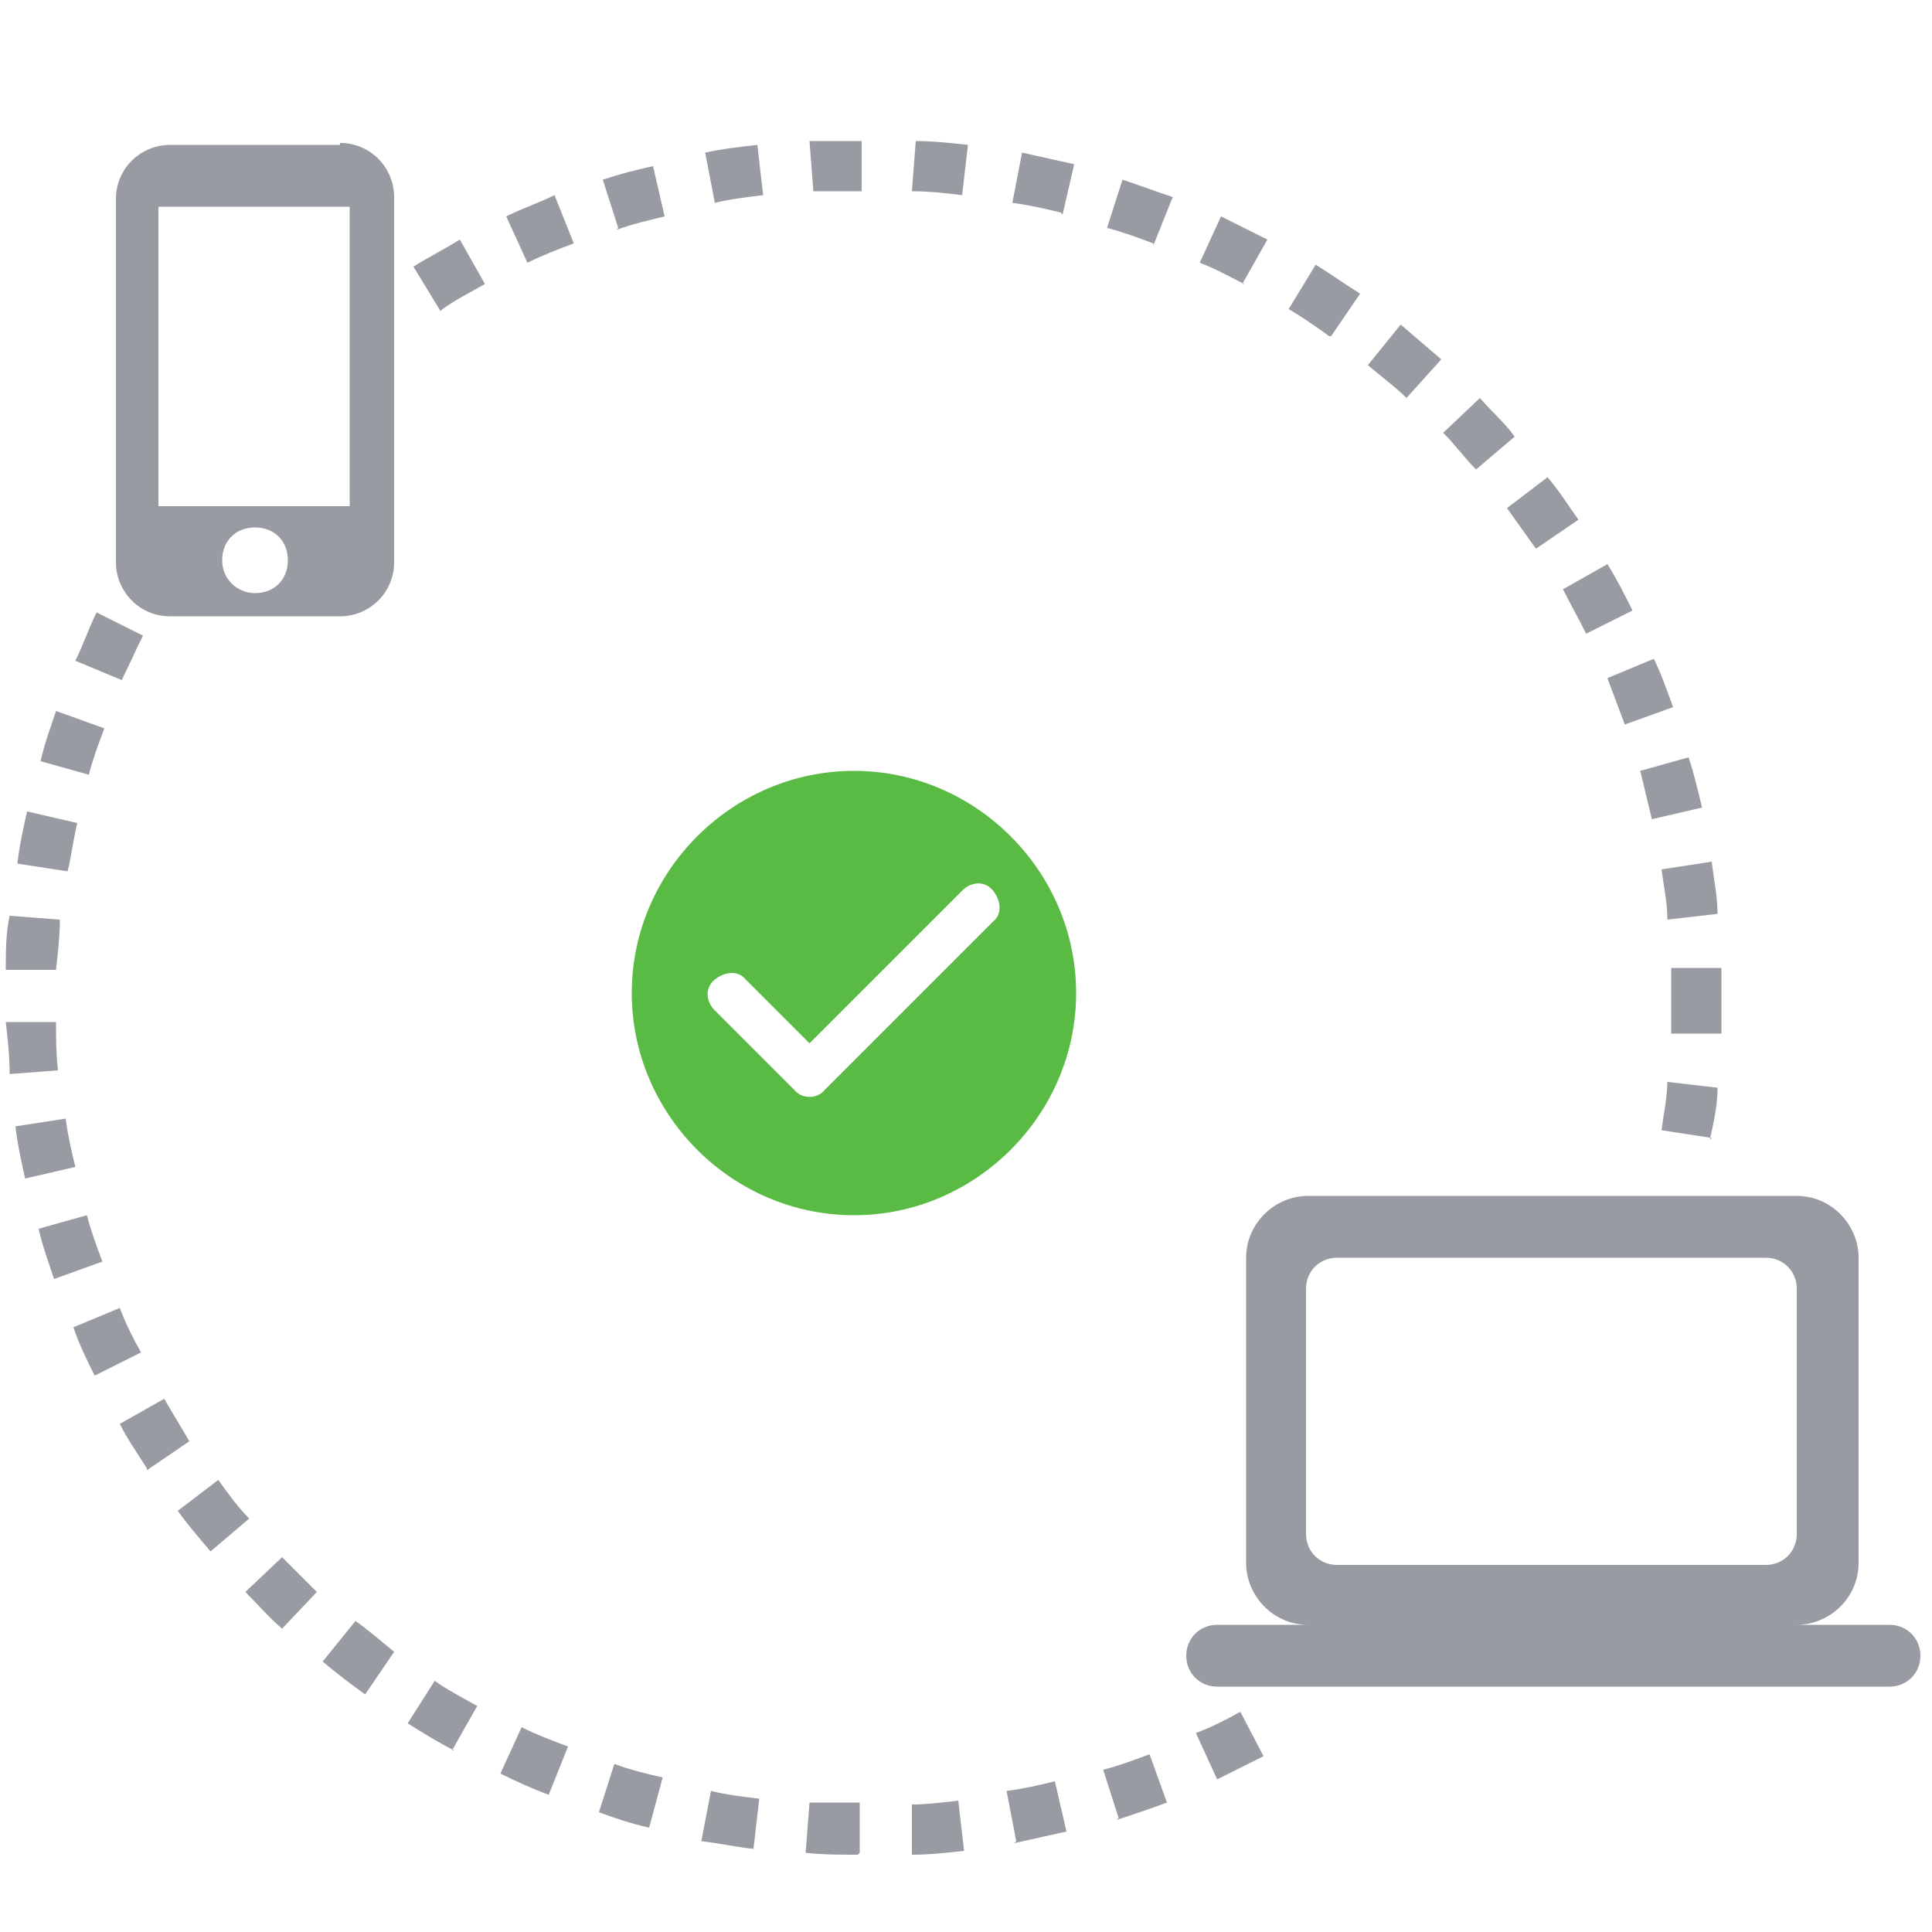 <?xml version="1.0" encoding="UTF-8"?>
<svg id="_レイヤー_2" xmlns="http://www.w3.org/2000/svg" version="1.1" viewBox="0 0 100 100">
  <!-- Generator: Adobe Illustrator 29.4.0, SVG Export Plug-In . SVG Version: 2.1.0 Build 152)  -->
  <defs>
    <style>
      .st0 {
        fill: #59bb44;
      }

      .st1 {
        fill: #989ba1;
      }
    </style>
  </defs>
  <path class="st1" d="M93,84.1c1.7,0,3.2-1.4,3.2-3.2v-15.8c0-1.7-1.4-3.2-3.2-3.2h-25.3c-1.7,0-3.2,1.4-3.2,3.2v15.8c0,1.7,1.4,3.2,3.2,3.2h-4.7c-.9,0-1.6.7-1.6,1.6s.7,1.6,1.6,1.6h34.8c.9,0,1.6-.7,1.6-1.6s-.7-1.6-1.6-1.6h-4.8ZM69.2,65.1h22.2c.9,0,1.6.7,1.6,1.6v12.7c0,.9-.7,1.6-1.6,1.6h-22.2c-.9,0-1.6-.7-1.6-1.6v-12.7c0-.9.7-1.6,1.6-1.6Z"/>
  <path class="st0" d="M44.2,39.9c-6.3,0-11.5,5.2-11.5,11.5s5.2,11.5,11.5,11.5,11.5-5.2,11.5-11.5-5.2-11.5-11.5-11.5ZM41.1,56.4l-4.1-4.1c-.5-.5-.5-1.2,0-1.6s1.2-.5,1.6,0l3.3,3.3,7.9-7.9c.5-.5,1.2-.5,1.6,0s.5,1.2,0,1.6l-8.7,8.7c-.4.5-1.2.5-1.6,0h0Z"/>
  <path class="st1" d="M17.6,7.5h-8.8c-1.5,0-2.8,1.2-2.8,2.8v18.8c0,1.5,1.2,2.8,2.8,2.8h8.8c1.5,0,2.8-1.2,2.8-2.8V10.2c0-1.5-1.2-2.8-2.8-2.8ZM13.2,30.7c-.9,0-1.7-.7-1.7-1.7s.7-1.7,1.7-1.7,1.7.7,1.7,1.7-.7,1.7-1.7,1.7ZM18.1,26.2h-9.9v-15.5h9.9v15.5Z"/>
  <path class="st1" d="M44.4,96c-.9,0-1.8,0-2.7-.1l.2-2.6c.9,0,1.7,0,2.6,0v2.6ZM47.2,96v-2.6c.7,0,1.6-.1,2.4-.2l.3,2.6c-.9.1-1.8.2-2.7.2ZM39,95.7c-.9-.1-1.8-.3-2.7-.4l.5-2.6c.8.2,1.7.3,2.5.4l-.3,2.6h0ZM52.6,95.3l-.5-2.6c.8-.1,1.7-.3,2.5-.5l.6,2.6c-.9.2-1.8.4-2.7.6h0ZM33.6,94.6c-.9-.2-1.8-.5-2.6-.8l.8-2.5c.8.3,1.6.5,2.5.7l-.7,2.6h0ZM57.9,94.1l-.8-2.5c.8-.2,1.6-.5,2.4-.8l.9,2.5c-.8.3-1.7.6-2.6.9h0ZM28.4,92.9c-.8-.3-1.7-.7-2.5-1.1l1.1-2.4c.8.4,1.6.7,2.4,1l-1,2.5h0ZM63,92.1l-1.1-2.4c.8-.3,1.6-.7,2.3-1.1l1.2,2.3c-.8.4-1.6.8-2.4,1.2h0ZM23.5,90.6c-.8-.4-1.6-.9-2.4-1.4l1.4-2.2c.7.5,1.5.9,2.2,1.3l-1.3,2.3h0ZM18.9,87.7c-.7-.5-1.5-1.1-2.2-1.7l1.7-2.1c.7.5,1.4,1.1,2,1.6l-1.5,2.2h0ZM14.6,84.3c-.7-.6-1.3-1.3-1.9-1.9l1.9-1.8c.6.6,1.2,1.2,1.8,1.8l-1.8,1.9h0ZM10.9,80.3c-.6-.7-1.2-1.4-1.7-2.1l2.1-1.6c.5.7,1,1.4,1.6,2l-2,1.7ZM7.6,76c-.5-.8-1-1.5-1.4-2.3l2.3-1.3c.4.7.9,1.5,1.3,2.2l-2.2,1.5h0ZM4.9,71.2c-.4-.8-.8-1.6-1.1-2.5l2.4-1c.3.8.7,1.6,1.1,2.3l-2.4,1.2h0ZM2.8,66.2c-.3-.9-.6-1.7-.8-2.6l2.5-.7c.2.8.5,1.6.8,2.4l-2.5.9h0ZM1.3,61c-.2-.9-.4-1.8-.5-2.7l2.6-.4c.1.8.3,1.7.5,2.5l-2.6.6h0ZM88.6,58.9l-2.6-.4c.1-.8.3-1.7.3-2.5l2.6.3c0,.9-.2,1.8-.4,2.7h0ZM.5,55.6c0-.9-.1-1.8-.2-2.7h2.6c0,.8,0,1.6.1,2.5l-2.6.2h0ZM89.1,53.5h-2.6c0-1,0-1.8,0-2.7,0-.2,0-.5,0-.7h2.6c0,.2,0,.4,0,.7,0,.9,0,1.8,0,2.7h0ZM3,50.2H.3c0-1,0-1.9.2-2.8l2.6.2c0,.8-.1,1.7-.2,2.6h0ZM86.3,47.5c0-.8-.2-1.7-.3-2.5l2.6-.4c.1.9.3,1.8.3,2.7l-2.6.3h0ZM3.5,45.1l-2.6-.4c.1-.9.3-1.8.5-2.7l2.6.6c-.2.8-.3,1.7-.5,2.5h0ZM85.5,42.4c-.2-.8-.4-1.7-.6-2.5l2.5-.7c.3.9.5,1.8.7,2.6l-2.6.6h0ZM4.6,40.1l-2.5-.7c.2-.9.5-1.7.8-2.6l2.5.9c-.3.8-.6,1.6-.8,2.4h0ZM84.1,37.5c-.3-.8-.6-1.6-.9-2.4l2.4-1c.4.8.7,1.7,1,2.5l-2.5.9h0ZM6.3,35.2l-2.4-1c.4-.8.7-1.7,1.1-2.5l2.4,1.2c-.4.8-.7,1.5-1.1,2.3ZM82.1,32.8c-.4-.8-.8-1.5-1.2-2.3l2.3-1.3c.5.8.9,1.6,1.3,2.4l-2.4,1.2h0ZM79.5,28.4c-.5-.7-1-1.4-1.5-2.1l2.1-1.6c.6.7,1.1,1.5,1.6,2.2l-2.2,1.5h0ZM76.4,24.3c-.6-.6-1.1-1.3-1.7-1.9l1.9-1.8c.6.7,1.3,1.3,1.8,2l-2,1.7h0ZM72.8,20.6c-.6-.6-1.3-1.1-2-1.7l1.7-2.1c.7.6,1.4,1.2,2.1,1.8l-1.8,2ZM68.8,17.4c-.7-.5-1.4-1-2.1-1.4l1.4-2.3c.8.5,1.5,1,2.3,1.5l-1.5,2.2h0ZM22.8,16.1l-1.4-2.3c.8-.5,1.6-.9,2.4-1.4l1.3,2.3c-.7.4-1.5.8-2.2,1.3h0ZM64.4,14.7c-.8-.4-1.5-.8-2.3-1.1l1.1-2.4c.8.4,1.6.8,2.4,1.2l-1.3,2.3h0ZM27.3,13.6l-1.1-2.4c.8-.4,1.7-.7,2.5-1.1l1,2.5c-.8.3-1.6.6-2.4,1h0ZM59.7,12.6c-.8-.3-1.6-.6-2.4-.8l.8-2.5c.9.3,1.7.6,2.6.9l-1,2.5h0ZM32,11.8l-.8-2.5c.9-.3,1.7-.5,2.6-.7l.6,2.6c-.8.2-1.7.4-2.5.7h0ZM54.9,11c-.8-.2-1.7-.4-2.5-.5l.5-2.6c.9.2,1.8.4,2.7.6l-.6,2.6ZM37,10.5l-.5-2.6c.9-.2,1.8-.3,2.7-.4l.3,2.6c-.8.1-1.7.2-2.5.4h0ZM49.8,10.1c-.8-.1-1.7-.2-2.6-.2l.2-2.6c.9,0,1.8.1,2.7.2l-.3,2.6h0ZM42.1,9.9l-.2-2.6c.9,0,1.8,0,2.7,0v2.6c-.8,0-1.7,0-2.6,0Z"/>
</svg>